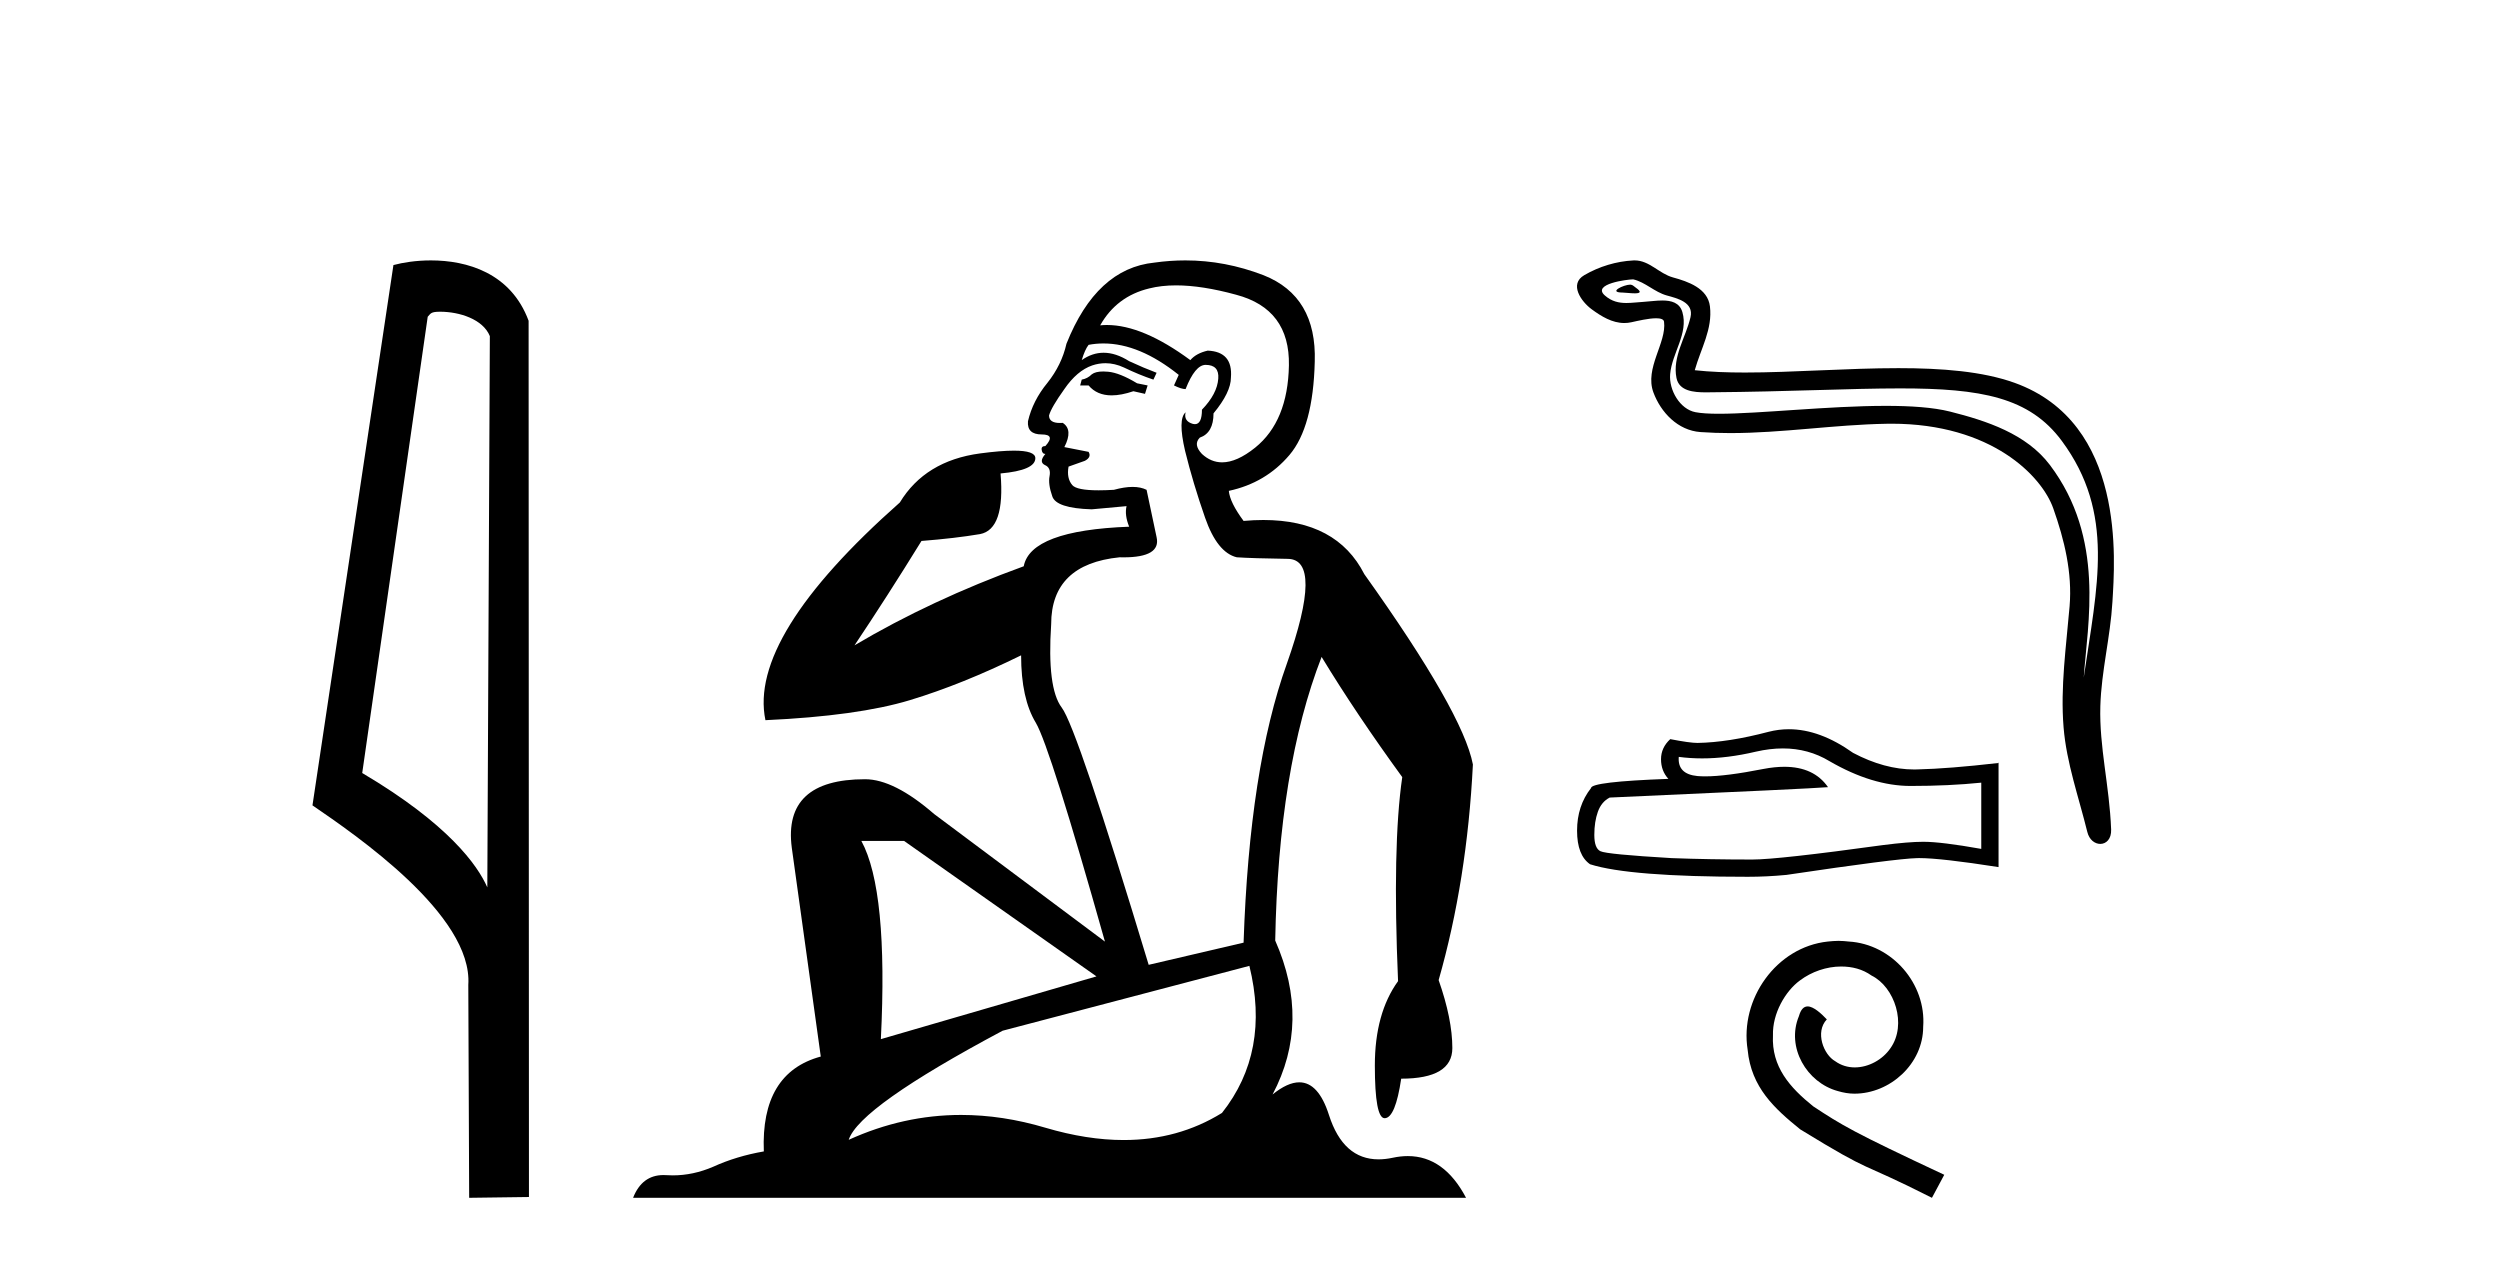 <?xml version='1.0' encoding='UTF-8' standalone='yes'?><svg xmlns='http://www.w3.org/2000/svg' xmlns:xlink='http://www.w3.org/1999/xlink' width='81.0' height='41.0' ><path d='M 14.259 10.1 C 14.884 10.1 15.648 10.34 15.871 10.89 L 15.789 28.751 L 15.789 28.751 C 15.473 28.034 14.531 26.699 11.736 25.046 L 13.858 10.263 C 13.958 10.157 13.955 10.1 14.259 10.1 ZM 15.789 28.751 L 15.789 28.751 C 15.789 28.751 15.789 28.751 15.789 28.751 L 15.789 28.751 L 15.789 28.751 ZM 13.962 8.437 C 13.484 8.437 13.053 8.505 12.747 8.588 L 10.124 26.094 C 11.512 27.044 15.325 29.648 15.173 31.91 L 15.201 38.809 L 17.138 38.783 L 17.127 10.393 C 16.551 8.837 15.12 8.437 13.962 8.437 Z' style='fill:#000000;stroke:none' /><path d='M 35.746 12.036 Q 35.492 12.036 35.373 12.129 Q 35.236 12.266 35.048 12.3 L 34.997 12.488 L 35.27 12.488 Q 35.54 12.81 36.018 12.81 Q 36.327 12.81 36.722 12.676 L 37.098 12.761 L 37.183 12.488 L 36.842 12.419 Q 36.278 12.078 35.902 12.044 Q 35.819 12.036 35.746 12.036 ZM 38.105 9.246 Q 38.944 9.246 40.053 9.55 Q 41.795 10.011 41.761 11.839 Q 41.727 13.649 40.668 14.503 Q 40.074 14.98 39.597 14.98 Q 39.237 14.98 38.943 14.708 Q 38.652 14.401 38.874 14.179 Q 39.318 14.025 39.318 13.393 Q 39.882 12.71 39.882 12.232 Q 39.95 11.395 39.131 11.36 Q 38.755 11.446 38.567 11.668 Q 37.024 10.53 35.865 10.53 Q 35.754 10.53 35.646 10.541 L 35.646 10.541 Q 36.176 9.601 37.235 9.345 Q 37.626 9.246 38.105 9.246 ZM 35.752 11.128 Q 36.919 11.128 38.191 12.146 L 38.037 12.488 Q 38.276 12.607 38.413 12.607 Q 38.721 11.822 39.062 11.822 Q 39.506 11.822 39.472 12.266 Q 39.438 12.761 38.943 13.274 Q 38.943 13.743 38.715 13.743 Q 38.685 13.743 38.652 13.735 Q 38.345 13.649 38.413 13.359 L 38.413 13.359 Q 38.157 13.581 38.396 14.606 Q 38.652 15.648 39.045 16.775 Q 39.438 17.902 40.07 18.056 Q 40.565 18.09 41.727 18.107 Q 42.888 18.124 41.693 21.506 Q 40.48 24.888 40.292 30.542 L 37.217 31.26 Q 34.894 23.573 34.399 22.924 Q 33.921 22.292 34.058 20.225 Q 34.058 18.278 36.278 18.056 Q 36.342 18.058 36.403 18.058 Q 37.62 18.058 37.474 17.407 Q 37.337 16.741 37.149 15.87 Q 36.961 15.776 36.696 15.776 Q 36.432 15.776 36.09 15.87 Q 35.817 15.886 35.597 15.886 Q 34.884 15.886 34.741 15.716 Q 34.553 15.494 34.621 15.118 L 35.151 14.93 Q 35.373 14.811 35.27 14.64 L 34.485 14.486 Q 34.775 13.923 34.433 13.701 Q 34.384 13.704 34.34 13.704 Q 33.989 13.704 33.989 13.461 Q 34.058 13.205 34.485 12.607 Q 34.894 12.01 35.39 11.839 Q 35.603 11.768 35.817 11.768 Q 36.116 11.768 36.415 11.907 Q 36.91 12.146 37.371 12.3 L 37.474 12.078 Q 37.064 11.924 36.585 11.702 Q 36.153 11.429 35.757 11.429 Q 35.387 11.429 35.048 11.668 Q 35.151 11.326 35.27 11.173 Q 35.509 11.128 35.752 11.128 ZM 29.292 27.246 L 35.526 31.635 L 28.54 33.668 Q 28.78 28.851 27.908 27.246 ZM 40.48 31.294 Q 41.163 34.078 39.592 36.059 Q 38.174 36.937 36.409 36.937 Q 35.218 36.937 33.87 36.538 Q 32.48 36.124 31.141 36.124 Q 29.27 36.124 27.498 36.93 Q 27.84 35.871 32.486 33.395 L 40.48 31.294 ZM 38.405 8.437 Q 37.908 8.437 37.405 8.508 Q 35.526 8.696 34.553 11.138 Q 34.399 11.822 33.938 12.402 Q 33.46 12.983 33.306 13.649 Q 33.272 14.076 33.75 14.076 Q 34.211 14.076 33.87 14.452 Q 33.733 14.452 33.75 14.572 Q 33.767 14.708 33.87 14.708 Q 33.648 14.965 33.853 15.067 Q 34.058 15.152 34.006 15.426 Q 33.955 15.682 34.092 16.075 Q 34.211 16.468 35.373 16.502 L 36.5 16.399 L 36.5 16.399 Q 36.432 16.69 36.585 17.065 Q 33.391 17.185 33.169 18.347 Q 30.163 19.44 27.686 20.909 Q 28.728 19.354 29.856 17.527 Q 30.949 17.441 31.752 17.305 Q 32.571 17.151 32.418 15.34 Q 33.545 15.238 33.545 14.845 Q 33.545 14.601 32.852 14.601 Q 32.43 14.601 31.752 14.691 Q 29.975 14.93 29.155 16.28 Q 24.236 20.635 24.8 23.334 Q 27.789 23.197 29.48 22.685 Q 31.171 22.173 33.084 21.233 Q 33.084 22.634 33.562 23.42 Q 34.023 24.205 35.8 30.508 L 30.266 26.374 Q 28.967 25.247 28.028 25.247 Q 25.363 25.247 25.654 27.468 L 26.593 34.232 Q 24.646 34.761 24.748 37.306 Q 23.86 37.46 23.109 37.802 Q 22.46 38.082 21.798 38.082 Q 21.693 38.082 21.589 38.075 Q 21.541 38.072 21.496 38.072 Q 20.801 38.072 20.512 38.809 L 47.5 38.809 Q 46.788 37.457 45.614 37.457 Q 45.379 37.457 45.126 37.511 Q 44.883 37.563 44.665 37.563 Q 43.518 37.563 43.059 36.128 Q 42.72 35.067 42.097 35.067 Q 41.717 35.067 41.231 35.461 Q 42.478 33.104 41.317 30.474 Q 41.419 24.888 42.82 21.284 Q 43.93 23.112 45.433 25.179 Q 45.109 27.399 45.297 31.789 Q 44.545 32.831 44.545 34.522 Q 44.545 36.23 44.863 36.23 Q 44.866 36.23 44.87 36.23 Q 45.211 36.213 45.399 34.949 Q 47.056 34.949 47.056 33.958 Q 47.056 33.019 46.612 31.755 Q 47.534 28.527 47.722 24.769 Q 47.398 23.078 44.204 18.603 Q 43.311 16.848 40.932 16.848 Q 40.624 16.848 40.292 16.878 Q 39.848 16.28 39.814 15.904 Q 41.009 15.648 41.778 14.742 Q 42.547 13.837 42.598 11.719 Q 42.666 9.601 40.941 8.918 Q 39.695 8.437 38.405 8.437 Z' style='fill:#000000;stroke:none' /><path d='M 52.822 9.222 C 52.607 9.222 52.079 9.477 52.574 9.479 C 52.655 9.48 52.834 9.504 52.966 9.504 C 53.124 9.504 53.216 9.47 52.998 9.319 C 52.945 9.283 52.897 9.225 52.83 9.223 C 52.827 9.222 52.825 9.222 52.822 9.222 ZM 52.905 9.052 C 52.914 9.052 52.92 9.052 52.923 9.053 C 53.306 9.141 53.607 9.463 54.004 9.573 C 54.338 9.666 54.887 9.79 54.772 10.28 C 54.619 10.932 54.18 11.564 54.318 12.247 C 54.404 12.674 54.881 12.712 55.266 12.712 C 55.33 12.712 55.391 12.711 55.448 12.71 C 57.963 12.69 59.96 12.584 61.562 12.584 C 64.19 12.584 65.755 12.869 66.803 14.286 C 68.54 16.636 67.946 18.987 67.513 21.954 C 67.634 20.204 68.215 17.446 66.415 15.063 C 65.655 14.057 64.366 13.634 63.18 13.335 C 62.635 13.198 61.908 13.15 61.105 13.15 C 59.252 13.15 57 13.406 55.69 13.406 C 55.378 13.406 55.12 13.391 54.933 13.355 C 54.429 13.259 54.068 12.637 54.113 12.121 C 54.172 11.437 54.711 10.803 54.509 10.112 C 54.419 9.805 54.151 9.736 53.859 9.736 C 53.651 9.736 53.43 9.771 53.254 9.78 C 53.064 9.79 52.877 9.817 52.695 9.817 C 52.454 9.817 52.22 9.77 51.996 9.572 C 51.568 9.196 52.734 9.052 52.905 9.052 ZM 52.963 8.437 C 52.95 8.437 52.937 8.437 52.923 8.438 C 52.369 8.465 51.811 8.635 51.331 8.915 C 50.829 9.206 51.232 9.772 51.571 10.021 C 51.884 10.251 52.235 10.466 52.628 10.466 C 52.704 10.466 52.782 10.458 52.861 10.44 C 53.061 10.396 53.416 10.312 53.658 10.312 C 53.8 10.312 53.904 10.341 53.915 10.424 C 54.004 11.104 53.278 11.93 53.571 12.716 C 53.811 13.361 54.36 13.946 55.094 13.999 C 55.415 14.022 55.736 14.032 56.057 14.032 C 57.749 14.032 59.432 13.759 61.123 13.73 C 61.177 13.729 61.231 13.728 61.284 13.728 C 64.524 13.728 66.155 15.421 66.526 16.472 C 66.886 17.49 67.146 18.557 67.055 19.641 C 66.945 20.946 66.753 22.262 66.86 23.567 C 66.954 24.719 67.354 25.835 67.628 26.952 C 67.691 27.213 67.876 27.343 68.049 27.343 C 68.238 27.343 68.413 27.187 68.401 26.876 C 68.344 25.437 68.013 24.208 68.051 22.88 C 68.084 21.74 68.376 20.642 68.443 19.498 C 68.521 18.171 68.89 13.704 65.272 12.403 C 64.231 12.029 62.91 11.928 61.509 11.928 C 59.853 11.928 58.085 12.07 56.537 12.07 C 55.958 12.07 55.41 12.05 54.91 11.995 C 55.11 11.285 55.491 10.666 55.402 9.926 C 55.332 9.341 54.693 9.122 54.206 8.989 C 53.752 8.865 53.444 8.437 52.963 8.437 Z' style='fill:#000000;stroke:none' /><path d='M 57.765 24.249 Q 58.592 24.249 59.274 24.661 Q 60.661 25.465 61.902 25.465 Q 63.151 25.465 64.193 25.358 L 64.193 27.504 Q 62.898 27.274 62.323 27.274 L 62.308 27.274 Q 61.841 27.274 61.005 27.381 Q 57.611 27.849 56.775 27.849 Q 55.388 27.849 54.162 27.803 Q 52.062 27.68 51.856 27.58 Q 51.656 27.488 51.656 27.052 Q 51.656 26.623 51.771 26.301 Q 51.886 25.979 52.154 25.841 Q 58.714 25.55 59.228 25.504 Q 58.77 24.844 57.811 24.844 Q 57.5 24.844 57.135 24.914 Q 55.914 25.154 55.251 25.154 Q 55.112 25.154 54.997 25.144 Q 54.346 25.082 54.392 24.523 L 54.392 24.523 Q 54.758 24.572 55.148 24.572 Q 55.966 24.572 56.89 24.354 Q 57.346 24.249 57.765 24.249 ZM 57.96 23.627 Q 57.628 23.627 57.304 23.71 Q 55.994 24.055 54.997 24.071 Q 54.752 24.071 54.116 23.948 Q 53.817 24.224 53.817 24.599 Q 53.817 24.975 54.055 25.235 Q 51.549 25.327 51.549 25.534 Q 51.097 26.109 51.097 26.914 Q 51.097 27.711 51.518 28.002 Q 52.79 28.408 56.63 28.408 Q 57.243 28.408 57.879 28.347 Q 61.435 27.818 62.117 27.803 Q 62.149 27.802 62.184 27.802 Q 62.884 27.802 64.753 28.094 L 64.753 24.707 L 64.737 24.722 Q 63.136 24.906 62.124 24.929 Q 62.072 24.931 62.02 24.931 Q 61.058 24.931 60.04 24.393 Q 58.963 23.627 57.96 23.627 Z' style='fill:#000000;stroke:none' /><path d='M 59.568 30.484 C 59.452 30.484 59.336 30.495 59.221 30.506 C 57.549 30.684 56.362 32.376 56.624 34.016 C 56.74 35.236 57.497 35.919 58.327 36.591 C 60.797 38.105 60.104 37.548 62.595 38.809 L 62.994 38.063 C 60.03 36.676 59.673 36.455 58.748 35.845 C 57.991 35.236 57.392 34.563 57.444 33.543 C 57.423 32.839 57.844 32.114 58.317 31.767 C 58.695 31.483 59.179 31.315 59.652 31.315 C 60.009 31.315 60.345 31.399 60.64 31.609 C 61.386 31.977 61.796 33.196 61.249 33.964 C 60.997 34.332 60.545 34.584 60.093 34.584 C 59.872 34.584 59.652 34.521 59.462 34.384 C 59.084 34.174 58.8 33.438 59.189 33.028 C 59.011 32.839 58.758 32.608 58.569 32.608 C 58.443 32.608 58.348 32.702 58.285 32.923 C 57.865 33.932 58.538 35.078 59.547 35.351 C 59.725 35.404 59.904 35.435 60.083 35.435 C 61.239 35.435 62.311 34.468 62.311 33.27 C 62.416 31.872 61.302 30.59 59.904 30.506 C 59.799 30.495 59.683 30.484 59.568 30.484 Z' style='fill:#000000;stroke:none' /></svg>